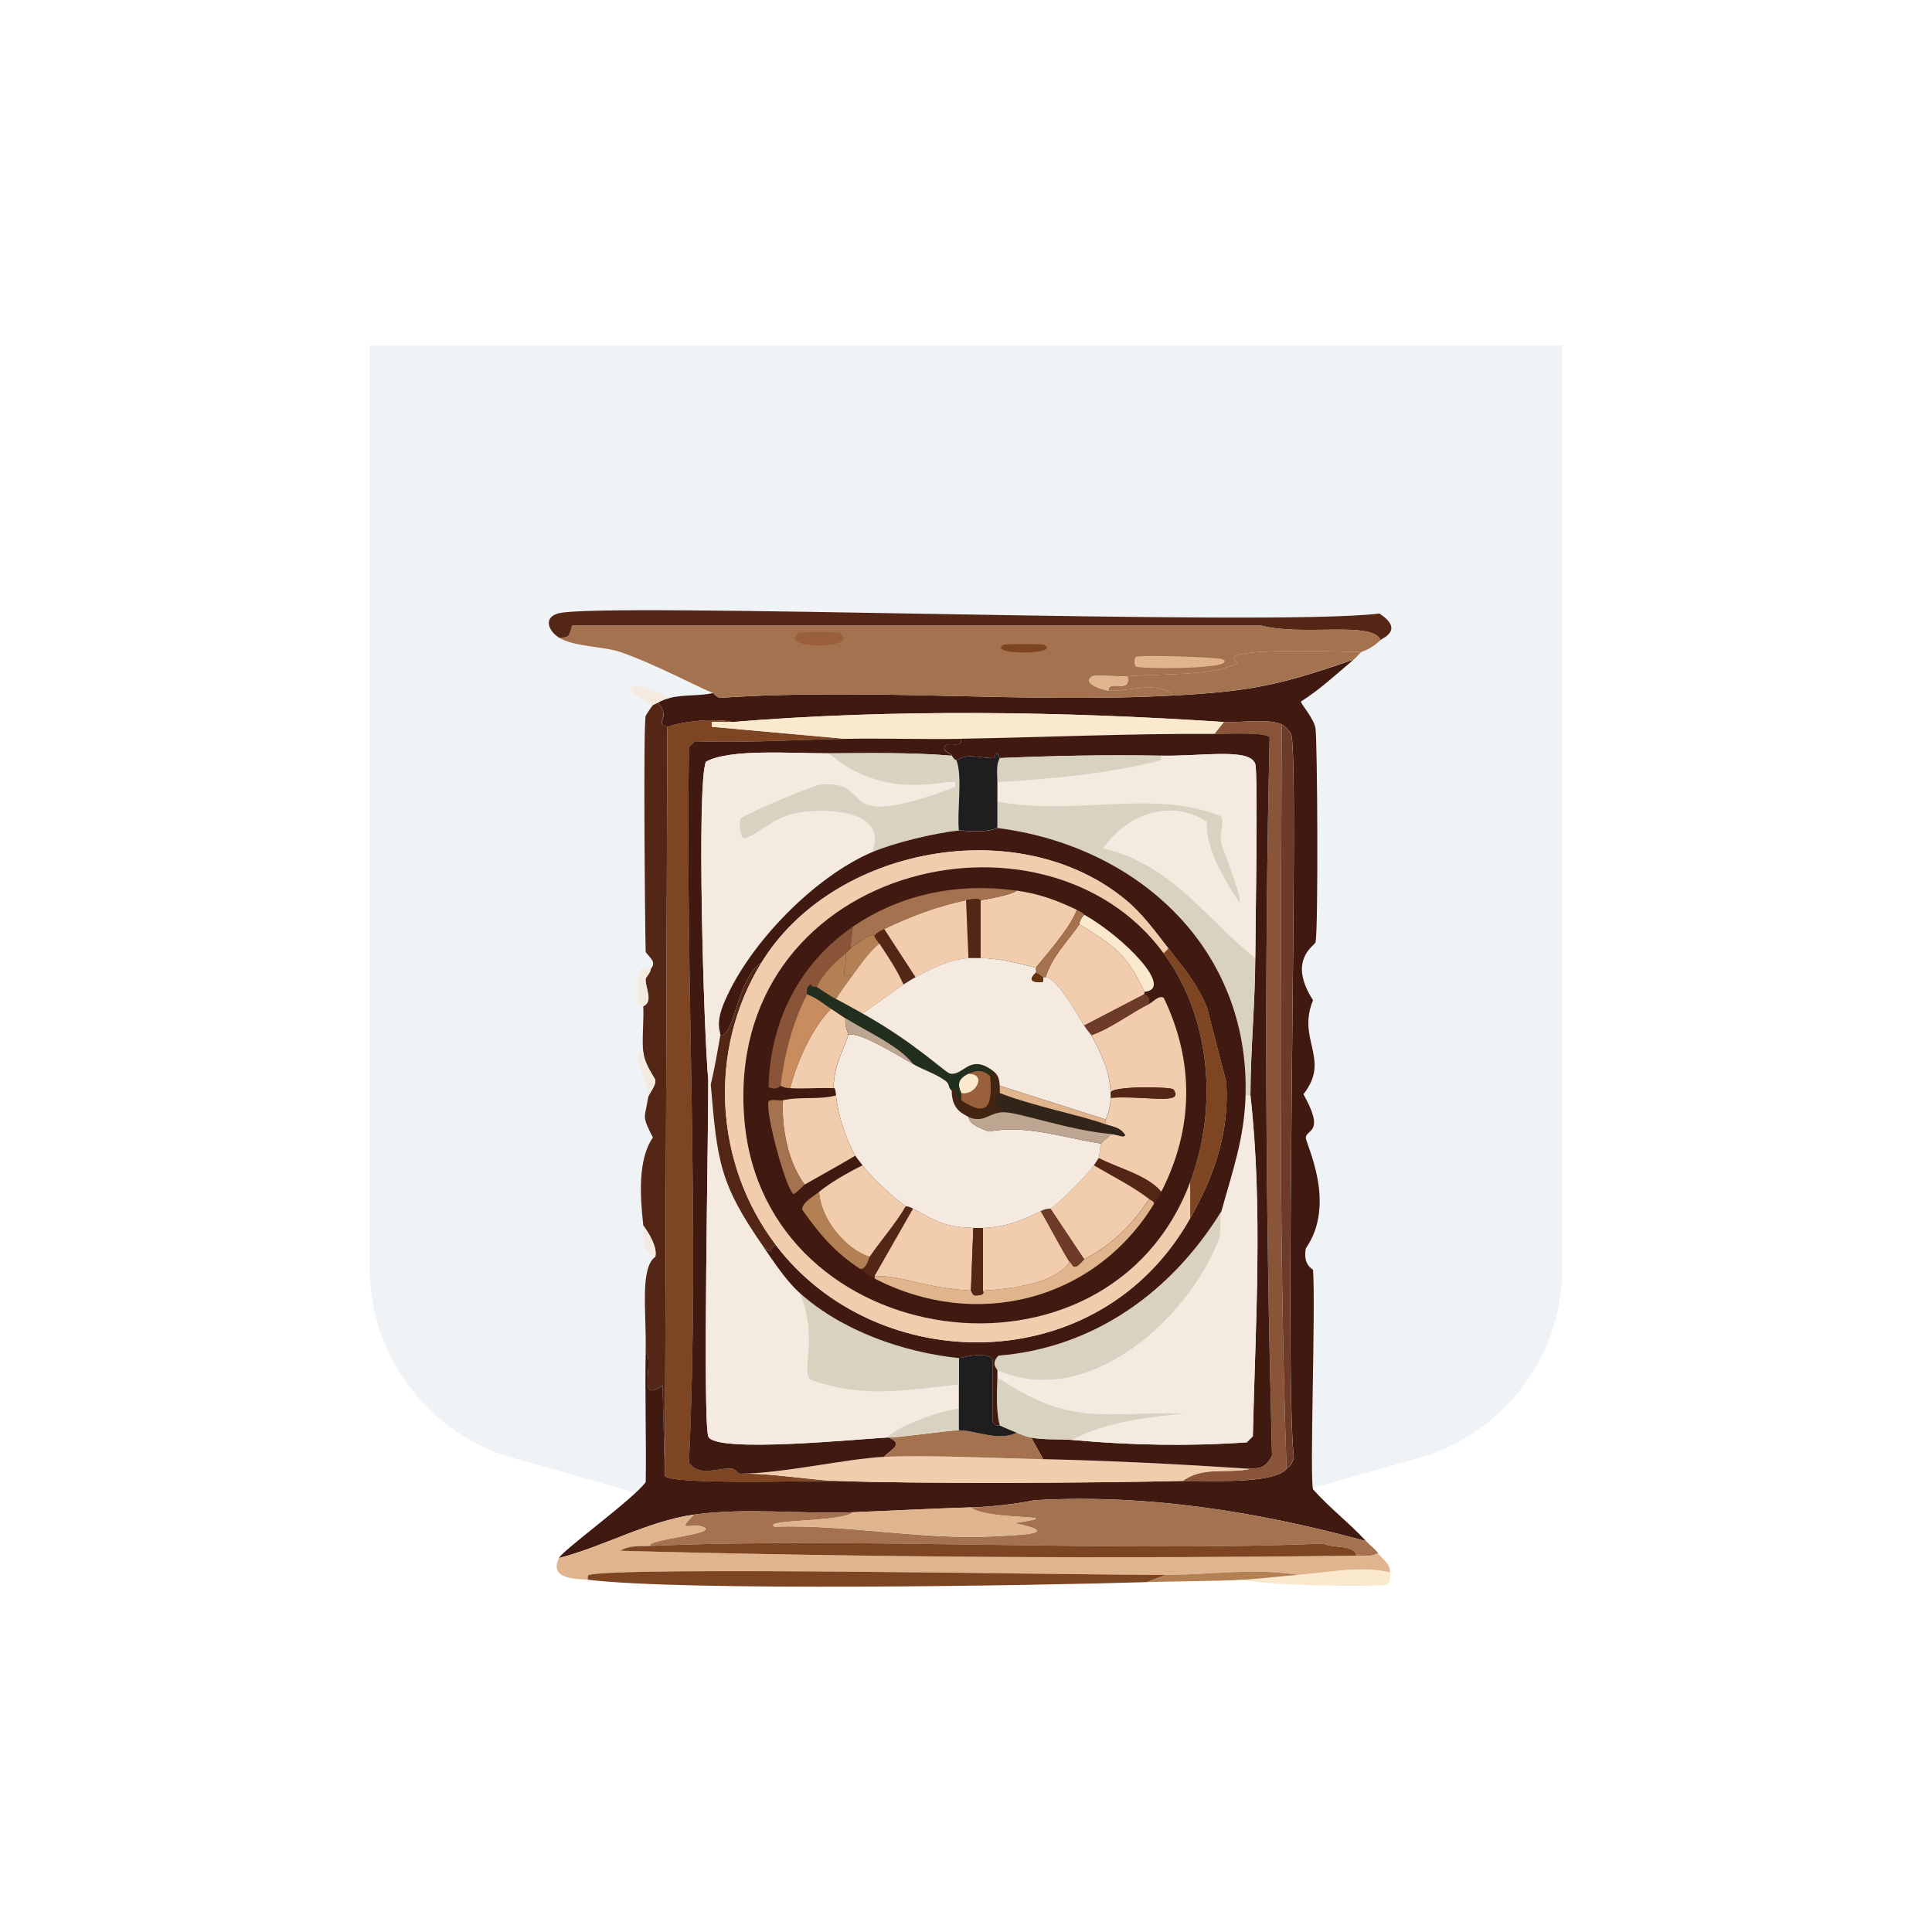<?xml version="1.0" encoding="UTF-8"?>
<svg id="Layer_2" data-name="Layer 2" xmlns="http://www.w3.org/2000/svg" viewBox="0 0 355 355">
  <defs>
    <style>
      .cls-1 {
        fill: #eff3f6;
        fill-rule: evenodd;
      }

      .cls-1, .cls-2, .cls-3, .cls-4, .cls-5, .cls-6, .cls-7, .cls-8, .cls-9, .cls-10, .cls-11, .cls-12, .cls-13, .cls-14, .cls-15, .cls-16, .cls-17, .cls-18, .cls-19, .cls-20, .cls-21 {
        stroke-width: 0px;
      }

      .cls-2 {
        fill: #62320e;
      }

      .cls-3 {
        fill: #6f3b29;
      }

      .cls-4 {
        fill: #542615;
      }

      .cls-5 {
        fill: #8a5438;
      }

      .cls-6 {
        fill: #401a11;
      }

      .cls-7 {
        fill: #422412;
      }

      .cls-8 {
        fill: #201d1f;
      }

      .cls-9 {
        fill: #222e1e;
      }

      .cls-10 {
        fill: #c78d5e;
      }

      .cls-11 {
        fill: #d9d2c1;
      }

      .cls-12 {
        fill: #e0b48d;
      }

      .cls-13 {
        fill: #a4724e;
      }

      .cls-14 {
        fill: #b38053;
      }

      .cls-15 {
        fill: #bca692;
      }

      .cls-16 {
        fill: #31251a;
      }

      .cls-17 {
        fill: #7e4522;
      }

      .cls-18 {
        fill: #9a603b;
      }

      .cls-19 {
        fill: #f2cdad;
      }

      .cls-20 {
        fill: #fae9cd;
      }

      .cls-21 {
        fill: #f5eadf;
      }
    </style>
  </defs>
  <path class="cls-1" d="m67.91,63.48h219.17v169.5c0,14.57-8.59,27.13-21,32.93-1.22.57-2.49,1.08-3.78,1.52h0s-84.8,24.1-84.8,24.1l-84.8-24.1h0c-1.3-.43-2.56-.94-3.78-1.51-12.41-5.8-21-18.36-21-32.93V63.48Z"/>
  <g>
    <path class="cls-6" d="m248.79,121.15c-3.19,2.67-6.2,5.52-9.74,7.75-.09.41,2.3,2.96,2.66,4.87.36,1.94.56,37.51,0,39.4-.17.58-5.2,3.27-.44,10.62-3.03,7.28,3.32,10.81-1.77,17.27,4.07,7.23.55,6.36.44,7.97-.07,1.07,5.77,12.07,0,20.36-.58,3.15,1.31,3.76,1.33,3.98.49,7.23-.65,38.06,0,40.29,3.01,3.4,6.68,6.19,9.74,9.52-19.89-5.42-40.18-8.69-60.87-7.53-3.84.75-7.82,1.21-11.73,1.33-7.22.22-14.47.61-21.69.89-9.6.37-19.71-.89-29.22.44-8.48,1.19-16.55,5.86-24.79,7.97.69-1.45,13.68-10.82,15.94-13.95.13-8.04-.17-16.09,0-24.13,1.7,2.56-1.84,9.74,3.1,6.42q.22,8.3.44,16.6c1.21,1.62,27.31.85,31.43.89,14.73.57,48.14.39,63.75,0,4.26-.11,16.56.71,19.04-2.21.33-.39.82-.42,1.33-1.99-1.85-18.28,1.06-126.34-.44-132.81-.13-.57-1.1-1.68-1.77-1.99-2.45-1.15-7.98-.27-10.62-.44-29.82-1.96-60.58-2.43-90.31,0-3.15-.71-8.83-.21-11.95.89-2.63-.77.87-1.45-1.77-4.43.75-.45,1.37-.67,2.21-.89,2.43-.63,5.42-.32,7.97-.89.07.02.19.4,1.11.89,27.79-1.9,55.64,1.04,83.45-.44,14.15-.76,19.64-1.91,33.2-6.64Z"/>
    <path class="cls-4" d="m122.62,133.54l-.44,137.68q-.22-8.3-.44-16.6c-4.94,3.32-1.4-3.86-3.1-6.42.15-7.2-1.1-15.15,1.77-17.27.41-1.73-1.13-4.29-2.21-5.76-.57-5.28-1.05-12.1,1.77-16.16-2.17-4.18-1.45-3.49-.89-7.3.12-.8,1.51-2.15,1.33-3.32-.95-1.62-1.98-3.16-2.21-5.09-.28-2.28.13-5.76,0-8.41,1.99-.9.27-3.51.44-5.09,0-.09.89-1.15.89-1.55,0-.37.66-.63.44-1.55-.22-.6-1.33-1.66-1.33-1.77-.13-5.62-.46-41.26,0-43.39.03-.12,1.06-1.68,1.33-1.99.03-.04.69-.33.89-.44,2.64,2.97-.86,3.65,1.77,4.43Z"/>
    <path class="cls-21" d="m119.52,178.26c0,.4-.88,1.46-.89,1.55-.17,1.58,1.54,4.19-.44,5.09,0-.06-.87-.33-.89-.66-.13-2.09-.69-8.06,2.21-5.98Z"/>
    <path class="cls-21" d="m118.19,193.31c.24,1.93,1.26,3.47,2.21,5.09.18,1.17-1.21,2.53-1.33,3.32-.12-3.55-3.44-8.65-.89-8.41Z"/>
    <path class="cls-21" d="m120.41,230.94c-2.72-.53-2.11-4.82-2.21-5.76,1.09,1.47,2.62,4.03,2.21,5.76Z"/>
    <path class="cls-17" d="m134.57,132.66c-1.24.1-2.52-.07-3.76,0v.89q12.29,1.11,24.57,2.21c-9.22.16-18.44.78-27.67.44l-1.11,1.11c-.68,43.82,2.04,87.69,0,131.48,2.19,2.75,5.37.74,8.19,1.11l1.11.89c5.71-.13,12.83,1.14,17.71,1.33-4.12-.04-30.22.74-31.43-.89l.44-137.68c3.13-1.1,8.8-1.6,11.95-.89Z"/>
    <path class="cls-5" d="m235.51,133.1c-.12,45.61-.66,91.2.89,136.8-2.47,2.92-14.78,2.11-19.04,2.21,3.7-2.74,8.12-1.27,12.4-2.21,1.16-.26,2.6.34,3.98-2.43-1.15-43.96-1.48-87.97-.44-131.93-.5-1.12-8.58-.65-10.18-.66l1.77-2.21c2.64.17,8.18-.71,10.62.44Z"/>
    <path class="cls-20" d="m224.89,132.66l-1.77,2.21c-15.44-.1-31.03.62-46.48.89-7.08.12-14.17-.13-21.25,0q-12.29-1.11-24.57-2.21v-.89c1.24-.07,2.52.1,3.76,0,29.73-2.43,60.5-1.96,90.31,0Z"/>
    <path class="cls-19" d="m191.68,268.13c12.7.27,25.4.95,38.07,1.77-4.27.95-8.7-.53-12.4,2.21-15.61.39-49.02.57-63.75,0-4.88-.19-11.99-1.46-17.71-1.33,8.11-.06,19.5-2.74,26.56-3.1,7.5-.38,20.81.27,29.22.44Z"/>
    <path class="cls-3" d="m236.4,269.9c-1.55-45.59-1.01-91.19-.89-136.8.67.32,1.64,1.42,1.77,1.99,1.5,6.47-1.4,114.53.44,132.81-.51,1.57-1,1.6-1.33,1.99Z"/>
    <g>
      <path class="cls-4" d="m253.66,117.61c-1.41-3.58-14.37-.65-21.91-2.66h-126.61c-.61,1.95-.38,2.25-2.43,2.21-1.92-1.22-2.91-3.61-.22-4.43,7.22-2.2,131.47,2.49,150.96,0,4.64,3.01.58,4.52.22,4.87Z"/>
      <path class="cls-13" d="m250.12,119.82c-.37.31-.76.85-1.33,1.33-13.56,4.73-19.06,5.88-33.2,6.64-2.59-2.83-8.56-.64-11.95-.89.12-2.19,4.23.78,3.54-2.66,6.91-.48,15.6,0,20.36-2.43-5.1-2.87,15.25-2.18,22.58-1.99Z"/>
      <path class="cls-21" d="m123.06,128.23c-.84.22-1.47.43-2.21.89-.19.12-.85.41-.89.44-7.86-4.28-3.33-4.61,3.1-1.33Z"/>
      <g>
        <path class="cls-13" d="m253.66,117.61c-1.71,1.7-3.38,2.08-3.54,2.21-7.33-.18-27.68-.88-22.58,1.99-4.76,2.44-13.45,1.95-20.36,2.43-1.32.09-6.08-.2-6.42,0-2.35,1.35,2.24,2.61,2.88,2.66,3.39.25,9.36-1.95,11.95.89-27.81,1.49-55.66-1.46-83.45.44-.92-.49-1.04-.86-1.11-.89-2.02-.71-10.79-5.4-17.04-7.53-3.11-1.06-8.62-.96-11.29-2.66,2.06.04,1.83-.26,2.43-2.21h126.61c7.54,2.01,20.5-.92,21.91,2.66Z"/>
        <path class="cls-12" d="m208.73,120.71c.67-.44,15.25.03,15.94.44,3.12,1.87-15.21,1.81-15.94,1.33-.36-.24-.36-1.53,0-1.77Z"/>
        <path class="cls-18" d="m146.75,116.28c.31-.22,7.22-.22,7.53,0,4.35,3.07-11.86,3.08-7.53,0Z"/>
        <path class="cls-12" d="m207.18,124.25c.69,3.44-3.42.46-3.54,2.66-.64-.05-5.22-1.31-2.88-2.66.34-.2,5.1.09,6.42,0Z"/>
        <path class="cls-17" d="m184.38,118.49c.32-.19,7.2-.19,7.53,0,3.16,1.88-10.67,1.88-7.53,0Z"/>
      </g>
    </g>
    <g>
      <path class="cls-13" d="m251.01,283.18c.74.8,1.52,1.25,2.21,2.21-1.22.73-2.65.42-3.98.44-.28-2.11-4.42-1.26-5.98-2.21-38.53,1.65-86.98-1.2-123.74.44-1.27-1.19,13.35-2.25,9.52-3.54-2.09-.71-4.89,1.21-1.55-2.21,9.51-1.33,19.62-.07,29.22-.44-1.93,1.87-16.82,1.27-14.39,2.66,13.27-.45,27.09,2.47,40.29,1.77,3.76-.2,13.44-.43,3.76-2.43,11.37-1.71-4.88-.36-7.97-2.88,3.91-.12,7.89-.58,11.73-1.33,20.69-1.16,40.98,2.1,60.87,7.53Z"/>
      <path class="cls-12" d="m127.49,278.31c-3.34,3.43-.55,1.51,1.55,2.21,3.83,1.29-10.79,2.35-9.52,3.54-1.83.08-3.86-.17-5.53.89,45.03,1.2,90.18,1.49,135.25.89,1.33-.02,2.76.28,3.98-.44.89,1.24,2.19,1.79,2.21,3.54-5.61-1.28-11.25.06-16.82.44-8.39-1.31-15.66-.03-24.35,0-15.85.05-99.45-1.57-106.03,0-.33.08-.23.59-.22.89-1.59-.2-7.3.16-5.31-3.98,8.25-2.11,16.31-6.78,24.79-7.97Z"/>
      <path class="cls-17" d="m214.26,289.38l-3.54,1.33c-21.12.65-85.21,1.71-102.71-.44,0-.3-.11-.81.22-.89,6.57-1.57,90.17.05,106.03,0Z"/>
      <path class="cls-20" d="m255.43,288.93c0,.75.2,1.81-.66,2.21-1.2.56-23.55.18-26.34-.89,3.39-.18,6.79-.65,10.18-.89,5.57-.39,11.22-1.72,16.82-.44Z"/>
      <path class="cls-14" d="m238.61,289.38c-3.39.24-6.79.71-10.18.89-5.88.31-11.82.26-17.71.44l3.54-1.33c8.69-.03,15.96-1.31,24.35,0Z"/>
      <path class="cls-12" d="m178.4,276.98c3.09,2.52,19.33,1.16,7.97,2.88,9.67,2.01,0,2.23-3.76,2.43-13.19.7-27.02-2.22-40.29-1.77-2.43-1.39,12.46-.79,14.39-2.66,7.22-.28,14.48-.67,21.69-.89Z"/>
      <path class="cls-17" d="m249.23,285.84c-45.06.6-90.21.31-135.25-.89,1.68-1.06,3.7-.8,5.53-.89,36.75-1.65,85.21,1.21,123.74-.44,1.55.95,5.69.1,5.98,2.21Z"/>
    </g>
    <path class="cls-6" d="m155.38,135.76c7.08-.13,14.17.12,21.25,0,.18,2.05-2.73.2-3.1,1.55-.23.86.99.92,1.33,1.55-7.52-.64-15.05-.47-22.58-.44-7.21.02-18.17-.87-22.58,1.55-1.7,4.31-.4,49.4.44,58.44.07,8.58-1.05,62.42,0,65.52,1.07,3.17,27.95.45,32.76.22.15,0,.3,0,.44,0,2.89,1.3.27,2.18-.89,3.54-7.06.36-18.45,3.04-26.56,3.1l-1.11-.89c-2.82-.36-6,1.65-8.19-1.11,2.04-43.8-.68-87.66,0-131.48l1.11-1.11c9.23.34,18.45-.28,27.67-.44Z"/>
    <path class="cls-6" d="m223.11,134.87c1.61,0,9.69-.45,10.18.66-1.03,43.96-.71,87.97.44,131.93-1.39,2.77-2.82,2.18-3.98,2.43-12.67-.82-25.37-1.5-38.07-1.77l-2.21-3.98c2.3.48,5.26.23,7.53.44,10.65.98,21.45,1.19,32.1.44l1.11-1.11c.48-20.87,1.88-41.84-.44-62.64.02-8.42.85-16.81.89-25.23.02-4.83.53-33.94,0-35.64-.94-3.03-9.64-1.41-17.27-1.55-10.09-.18-19.64,0-29.66.44-.06,0-.35-.9-.66-.89-.34.01-.11.88-.44.89-2.25.07-4.8-1.02-6.86.44-.02-.06-.43-.04-.89-.89-.34-.63-1.56-.69-1.33-1.55.37-1.35,3.28.5,3.1-1.55,15.46-.26,31.04-.98,46.48-.89Z"/>
    <path class="cls-13" d="m186.81,263.26c1.07.39,1.27.6,2.66.89l2.21,3.98c-8.41-.18-21.72-.83-29.22-.44,1.16-1.36,3.77-2.25.89-3.54,3.6-.17,10.83-1.33,12.84-1.33,3.17,0,7.22,2.11,10.62.44Z"/>
    <path class="cls-21" d="m152.28,138.41c10.56,9.14,21.94,4.58,23.24,5.31v.89c-23.45,8.77-14.09-1.47-24.79-.44-1.43.14-14.16,5.54-14.61,6.2-.48.71.05,3.04.22,3.32.93,1.47,4.86-3.19,9.52-4.21,5.37-1.17,17.55-.81,14.39,7.08-10.51,4.48-22.37,16.57-27.01,27.23-1.97,4.4-.76,5.74-.89,6.42-.56,3.03-1.05,6.08-1.77,9.08,1.21,14.24,1.64,18.26,9.74,29.88,1.94,2.79,4.11,6.14,6.64,8.41,3.48,8.52.09,14.54,1.99,15.94,9.37,3.49,17.59,1.91,27.23.89v4.43c-3.77.47-10.46,2.91-13.28,5.31-4.81.23-31.69,2.95-32.76-.22-1.05-3.1.07-56.94,0-65.52-.85-9.04-2.14-54.13-.44-58.44,4.4-2.42,15.37-1.53,22.58-1.55Z"/>
    <path class="cls-11" d="m174.86,138.86c.46.85.86.83.89.89,1.15,2.93.06,9.38.44,12.84-4.43.47-11.83,2.23-15.94,3.98,3.17-7.9-9.01-8.26-14.39-7.08-4.65,1.02-8.59,5.68-9.52,4.21-.18-.28-.7-2.61-.22-3.32.45-.66,13.18-6.06,14.61-6.2,10.7-1.03,1.34,9.21,24.79.44v-.89c-1.3-.73-12.68,3.82-23.24-5.31,7.53-.02,15.06-.19,22.58.44Z"/>
    <path class="cls-11" d="m176.19,258.83v3.98c-2.01,0-9.24,1.15-12.84,1.33-.15,0-.3,0-.44,0,2.82-2.4,9.51-4.84,13.28-5.31Z"/>
    <path class="cls-21" d="m229.76,201.28c2.32,20.8.92,41.77.44,62.64l-1.11,1.11c-10.65.74-21.44.54-32.1-.44,6.36-3.4,13.55-4.08,20.59-4.87-15.56-.33-20.6,2.44-34.31-6.64.02-.44-.02-.89,0-1.33,16.53,7.41,35.17-9.41,40.73-24.13.39-1.37.13-3.95.44-5.09,2.04-7.35,4.21-13.38,4.43-21.25h.89Z"/>
    <path class="cls-21" d="m230.64,176.04c-9.31-7.49-15.39-17.26-27.89-20.14,4.14-6.29,12.53-9.27,19.04-4.87-.32,4.99,3.27,10.64,5.98,14.83.76-.27-3.07-9.91-3.32-10.85-.47-1.76.76-4.52-.22-5.09-12.45-4.96-27.13.09-40.95-2.66.01-1.18-.01-2.36,0-3.54,9.99-.62,20.15-1.52,29.88-3.98.33-.08.23-.59.22-.89,7.63.14,16.32-1.48,17.27,1.55.53,1.7.02,30.8,0,35.64Z"/>
    <path class="cls-11" d="m230.64,176.04c-.03,8.42-.86,16.81-.89,25.23h-.89c.75-27.08-19.85-45.87-45.6-49.14v-4.87c13.82,2.74,28.5-2.3,40.95,2.66.99.57-.25,3.33.22,5.09.25.93,4.08,10.57,3.32,10.85-2.71-4.19-6.3-9.84-5.98-14.83-6.51-4.4-14.89-1.42-19.04,4.87,12.5,2.88,18.58,12.65,27.89,20.14Z"/>
    <path class="cls-11" d="m197,264.59c-2.27-.21-5.22.03-7.53-.44-1.38-.29-1.59-.5-2.66-.89-.44-.16-2.96-1.23-3.1-1.33-.71-2.57-.54-6.13-.44-8.85,13.71,9.08,18.75,6.31,34.31,6.64-7.04.79-14.23,1.47-20.59,4.87Z"/>
    <path class="cls-11" d="m213.38,138.86c0,.3.11.8-.22.89-9.74,2.46-19.89,3.36-29.88,3.98.02-1.47-.3-3.12.44-4.43,10.02-.44,19.57-.62,29.66-.44Z"/>
    <path class="cls-8" d="m183.71,139.3c-.74,1.31-.42,2.96-.44,4.43-.01,1.18.01,2.36,0,3.54v4.87c-2.18,1-6.73.41-7.08.44-.38-3.46.71-9.91-.44-12.84,2.06-1.46,4.61-.38,6.86-.44.34,0,.11-.87.44-.89.31-.01.61.89.66.89Z"/>
    <path class="cls-8" d="m183.71,261.93c.14.1,2.66,1.17,3.1,1.33-3.4,1.66-7.45-.44-10.62-.44v-13.28c.31.03,4.93-1.39,6.2.22v11.51c.6.89,1.27.62,1.33.66Z"/>
    <g>
      <path class="cls-11" d="m176.19,249.53v4.87c-9.64,1.03-17.86,2.61-27.23-.89-1.9-1.39,1.49-7.42-1.99-15.94,7.71,6.92,19.01,10.91,29.22,11.95Z"/>
      <path class="cls-11" d="m183.27,251.75c0-.13-1.33-1.18.22-2.66,17.61-1.42,31.87-11.79,40.95-26.56-.32,1.14-.05,3.72-.44,5.09-5.56,14.71-24.2,31.54-40.73,24.13Z"/>
    </g>
    <g>
      <path class="cls-6" d="m183.27,152.14c25.74,3.27,46.35,22.06,45.6,49.14-.22,7.87-2.39,13.9-4.43,21.25-9.08,14.78-23.34,25.14-40.95,26.56-1.55,1.48-.22,2.52-.22,2.66-.02.44.02.89,0,1.33-.09,2.72-.27,6.28.44,8.85-.06-.04-.73.22-1.33-.66v-11.51c-1.26-1.61-5.89-.19-6.2-.22-10.21-1.04-21.51-5.03-29.22-11.95-2.53-2.27-4.7-5.62-6.64-8.41,1.85,1.48.67.41,2.21-.44,18.41,24.34,59.36,24.98,76.15-4.87,4.43-7.88,7.22-15.67,6.64-25.01l-3.54-13.72c-1.99-4.7-4.17-7.08-7.08-10.85-2.38-3.07-4.74-6.35-7.75-8.85-19.52-16.27-53.91-10-67.07,11.51-4.43,2.65-4.81,13.56-7.53,13.28.12-.68-1.08-2.02.89-6.42,4.63-10.66,16.49-22.74,27.01-27.23,4.1-1.75,11.51-3.51,15.94-3.98.35-.04,4.9.56,7.08-.44Z"/>
      <path class="cls-4" d="m139.89,176.93c-9.8,16.01-8.7,36.78,2.66,51.8-1.54.85-.37,1.93-2.21.44-8.1-11.62-8.53-15.64-9.74-29.88.72-3,1.22-6.05,1.77-9.08,2.71.28,3.1-10.64,7.53-13.28Z"/>
      <path class="cls-19" d="m214.7,174.27l-.89.89c-22.1-30.08-81.1-15.8-77.03,30.77,3.73,42.73,66.75,51.6,81.9,11.29v6.64c-16.79,29.85-57.73,29.21-76.15,4.87-11.36-15.02-12.45-35.79-2.66-51.8,13.16-21.51,47.55-27.78,67.07-11.51,3.01,2.51,5.37,5.78,7.75,8.85Z"/>
      <path class="cls-17" d="m218.69,223.86v-6.64c5.12-13.62,3.86-30.18-4.87-42.06l.89-.89c2.91,3.76,5.09,6.14,7.08,10.85l3.54,13.72c.58,9.35-2.21,17.13-6.64,25.01Z"/>
      <g>
        <path class="cls-6" d="m213.82,175.16c8.73,11.87,9.99,28.44,4.87,42.06-15.15,40.31-78.17,31.44-81.9-11.29-4.07-46.57,54.93-60.84,77.03-30.77Z"/>
        <g>
          <path class="cls-19" d="m213.38,218.99c-2.63-3.11-7.82-4.27-11.51-6.2.16-.27.28-2.33.44-2.66.15-.3,1.56-1.31,1.77-1.77,1.38.12,2.4.78,2.66.22-.9-1.46-2.15-1.48-3.54-1.99.03-.31-.07-.71,0-.89.54-1.43.87-2.46.89-3.98,6.23-.46,13.75,1.43,11.51-1.55-.37-.49-11.73-.68-11.51.66-.23-4.27-1.59-6.89-3.54-10.62,3.68-1.29,7.26-4.11,10.62-5.76.71-.35,1.79-1.65,2.66-1.11,5.68,11.77,5.49,24.03-.44,35.64Z"/>
          <path class="cls-19" d="m210.28,182.24c.06.12-.05.32,0,.44l-11.07,5.76c-1.25-2.08-5-8.82-7.08-8.85,1.13-3.81,4.05-6.6,6.2-9.74,6.37,3.87,8.81,5.53,11.95,12.4Z"/>
          <path class="cls-19" d="m197.88,167.19c-1.46,3.85-7.17,9.97-7.53,10.62-3.23-.81-6.85-1.74-10.18-1.77v-10.62c1.67-.27,5.86-1.05,6.64-1.77,4.17.58,7.33,1.76,11.07,3.54Z"/>
          <path class="cls-19" d="m158.48,214.12c1.45,2.01,5.87,6.18,7.97,7.53-1.91,3.29-4.51,6.17-6.64,9.3-4.43-1.33-9.11-7.09-9.3-11.95,2.09-1.73,5.49-3.65,7.97-4.87Z"/>
          <path class="cls-19" d="m157.15,212.35c-3.06,1.84-6.2,3.53-9.3,5.31-3.05-4.1-4.29-10.46-3.98-15.49,3.36-.74,6.46-.02,9.74-.89.31,3.39,1.8,8.11,3.54,11.07Z"/>
          <path class="cls-12" d="m212.05,221.2c-10.98,17.93-32.82,23.34-51.35,13.72v-.44c5.1-.19,8.85,2.16,17.71,2.66.06,0,.34.88.66.89,2.31.04,1.46-.88,1.55-.89,4.69-.26,13.4-1.22,15.94-5.31.59.57.5,1.05,1.11.89.45.01,1.44-1.27,1.55-1.33,5.3-2.82,8.6-6.09,11.95-11.07.26.19.92.35.89.89Z"/>
          <path class="cls-19" d="m152.72,185.34c.89.57,1.77,1.22,2.66,1.77-.29,1.57.52,2.51.44,3.1-.18,1.38-2.69,5.31-2.66,9.74-2.64-.11-5.33.15-7.97,0,1.2-4.76,4.06-11.19,7.53-14.61Z"/>
          <path class="cls-5" d="m156.27,174.27s-.4.46-.89.89c-2.04,1.77-4.18,3.67-5.31,6.2-.26-.08-.71.2-1.11-.44-.99.59-.53,1.52-.66,1.77-2.65,5.08-4.21,11.2-4.87,16.82-.11-.02-.7,1.01-2.21.22.28-11.93,5.51-22.59,15.49-29.44l-.44,3.98Z"/>
          <path class="cls-13" d="m186.81,163.65c-.78.72-4.97,1.5-6.64,1.77-.16.03-.13-.54-2.66,0-5.32,1.14-10.16,2.95-15.05,5.31-1.94.94-1.67,1.27-1.77,1.33-.24.13.29-1.51-4.43,2.21l.44-3.98c8.86-6.08,19.46-8.13,30.1-6.64Z"/>
          <path class="cls-10" d="m152.72,185.34c-3.47,3.41-6.33,9.84-7.53,14.61-1.39-.08-1.48-.4-1.77-.44.66-5.63,2.22-11.74,4.87-16.82,1.66.53,2.99,1.73,4.43,2.66Z"/>
          <path class="cls-14" d="m159.81,230.94c-.15.22-.59,2.4-1.77,2.21-4.66-3.06-7.45-6.36-10.62-10.85-.19-1.23,2.05-2.45,3.1-3.32.18,4.86,4.87,10.62,9.3,11.95Z"/>
          <path class="cls-13" d="m143.87,202.16c-.31,5.04.93,11.39,3.98,15.49-.12.07-1.02,1.12-1.99,1.77-1.25-.3-5.26-14.77-4.65-17.04.36-.5,2.01-.08,2.66-.22Z"/>
          <path class="cls-20" d="m210.28,182.24c-3.14-6.86-5.58-8.52-11.95-12.4.06-.08-.08-.7.89-1.77,6.83,3.8,16.83,13.64,11.07,14.17Z"/>
          <path class="cls-4" d="m167.78,222.09l-7.08,12.4v.44c-1.37-.71-2.06-1.38-2.66-1.77,1.18.19,1.62-1.99,1.77-2.21,2.13-3.13,4.73-6,6.64-9.3.06.04.39-.08,1.33.44Z"/>
          <path class="cls-4" d="m213.38,218.99c-.85,1.67-1.11,1.86-1.33,2.21.03-.54-.63-.69-.89-.89-3.18-2.41-6.77-4.17-10.18-6.2.24-.37.77-1.12.89-1.33,3.69,1.93,8.89,3.09,11.51,6.2Z"/>
          <path class="cls-3" d="m211.16,184.46c-3.36,1.65-6.95,4.46-10.62,5.76-.05-.1-.87-1-1.33-1.77l11.07-5.76c.04.09,1.15.15.89,1.77Z"/>
          <path class="cls-13" d="m199.21,168.08c-.97,1.07-.83,1.69-.89,1.77-2.14,3.14-5.06,5.93-6.2,9.74-.15,0-.3,0-.44,0l-1.33-.89c.08-.21-.08-.73,0-.89.35-.65,6.07-6.78,7.53-10.62,1.45.69,1.26.85,1.33.89Z"/>
          <path class="cls-19" d="m178.84,225.63l-.44,11.51c-8.86-.5-12.61-2.85-17.71-2.66l7.08-12.4c4.24,2.34,5.79,3.37,11.07,3.54Z"/>
          <path class="cls-19" d="m211.16,220.31c-3.36,4.98-6.65,8.25-11.95,11.07l-6.2-9.3c1.54-.92,6.88-6.3,7.97-7.97,3.41,2.03,7.01,3.79,10.18,6.2Z"/>
          <path class="cls-19" d="m196.55,231.83c-2.54,4.09-11.24,5.06-15.94,5.31v-11.51c4.22-.17,6.97-1.29,10.62-3.1,1.16,1.92,4.77,8.78,5.31,9.3Z"/>
          <path class="cls-9" d="m150.07,181.36c.2.06,2.09,1.47,3.54,2.21,1.62.83,3.27,1.77,4.87,2.66,9.85,5.49,15.19,10.92,16.16,11.07,2.39.36,3.44-3.4,7.3-.89v1.33c-1.28-1.14-2.35-1.19-3.98-.44-2.74,1.26-1.45,2.98-1.33,3.54.09.4-.05.9,0,1.33-.61-.41-.98-1.27-.89-1.99-.28-.53-.62.42-.89.22-.68-.51-.31-1.17-1.11-1.77-1.74-1.3-4.1-2.01-5.98-3.1-2.58-3.37-8.49-5.97-12.4-8.41-.88-.55-1.76-1.2-2.66-1.77-1.44-.92-2.76-2.13-4.43-2.66.13-.25-.32-1.18.66-1.77.39.64.84.36,1.11.44Z"/>
          <path class="cls-7" d="m183.71,199.51c0,.1,0,1.11,0,1.33-.01.57-2.57,1.28.89,3.54-2.91-.08-3.64,2.1-6.64.89-.57-.5-3.08-.97-3.1-4.87.26.2.61-.75.89-.22-.09.72.28,1.58.89,1.99,5.03,3.37,5.73.84,5.31-4.43v-1.33c1.34.87,1.67,1.51,1.77,3.1Z"/>
          <path class="cls-3" d="m193.01,222.09l6.2,9.3c-.1.06-1.1,1.34-1.55,1.33-.61.17-.51-.32-1.11-.89-.55-.52-4.16-7.38-5.31-9.3,1.22-.6,1.69-.4,1.77-.44Z"/>
          <path class="cls-4" d="m180.62,225.63v11.51c-.09,0,.76.93-1.55.89-.32,0-.61-.88-.66-.89l.44-11.51c.58.02,1.19.02,1.77,0Z"/>
          <path class="cls-16" d="m203.19,206.59c1.39.52,2.64.53,3.54,1.99-.26.56-1.27-.1-2.66-.22-7.46-.64-16.63-3.91-19.48-3.98-3.46-2.26-.9-2.97-.89-3.54,5.63,2.26,15.28,4.2,19.48,5.76Z"/>
          <path class="cls-12" d="m203.19,205.71c-.07.17.03.58,0,.89-4.2-1.56-13.85-3.49-19.48-5.76,0-.21,0-1.23,0-1.33q9.74,3.1,19.48,6.2Z"/>
          <path class="cls-4" d="m204.08,201.72c0-.29.02-.59,0-.89-.22-1.35,11.14-1.15,11.51-.66,2.24,2.98-5.28,1.09-11.51,1.55Z"/>
          <path class="cls-4" d="m180.17,165.42v10.62c-.43,0-2.1-.01-2.21,0l-.44-10.62c2.53-.54,2.49.03,2.66,0Z"/>
          <path class="cls-14" d="m156.71,179.14c-1.08,1.45-2.15,2.89-3.1,4.43-1.45-.74-3.34-2.15-3.54-2.21,1.13-2.52,3.27-4.43,5.31-6.2.3,3.01-1.49,4.92,1.33,3.98Z"/>
          <path class="cls-14" d="m160.69,172.06c.21.49.59.88.89,1.33-1.95,1.6-3.38,3.76-4.87,5.76-2.82.94-1.03-.97-1.33-3.98.49-.42.84-.85.89-.89,4.72-3.72,4.19-2.08,4.43-2.21Z"/>
          <path class="cls-19" d="m177.96,176.04c-3.76.37-6.47,1.8-9.74,3.54l-5.76-8.85c4.89-2.36,9.73-4.17,15.05-5.31l.44,10.62Z"/>
          <path class="cls-4" d="m168.22,179.59c-.67.36-1.53.92-2.21,1.33-1.18-2.66-2.81-5.12-4.43-7.53-.3-.44-.67-.84-.89-1.33.1-.05-.17-.39,1.77-1.33l5.76,8.85Z"/>
          <g>
            <path class="cls-21" d="m167.78,195.52c1.88,1.09,4.24,1.8,5.98,3.1.8.6.42,1.26,1.11,1.77.02,3.9,2.53,4.37,3.1,4.87.18.16-.49,1.2,3.76,2.66,6.71-1.34,13.79,1.18,20.59,2.21-.16.33-.29,2.38-.44,2.66-.12.21-.65.96-.89,1.33-1.09,1.66-6.43,7.05-7.97,7.97-.08.05-.55-.16-1.77.44-3.66,1.81-6.41,2.93-10.62,3.1-.58.02-1.19.02-1.77,0-5.28-.17-6.83-1.2-11.07-3.54-.94-.52-1.27-.4-1.33-.44-2.1-1.34-6.52-5.51-7.97-7.53-.4-.55-1.03-1.27-1.33-1.77-1.74-2.96-3.23-7.68-3.54-11.07-.16-1.8-.44-1.26-.44-1.33-.03-4.43,2.48-8.36,2.66-9.74,1.48-.92,8.36,3.23,11.95,5.31Z"/>
            <path class="cls-15" d="m184.6,204.38c2.85.08,12.02,3.34,19.48,3.98-.21.46-1.62,1.48-1.77,1.77-6.8-1.03-13.87-3.56-20.59-2.21-4.26-1.46-3.58-2.5-3.76-2.66,3,1.22,3.73-.96,6.64-.89Z"/>
            <path class="cls-15" d="m167.78,195.52c-3.59-2.08-10.47-6.23-11.95-5.31.08-.59-.74-1.53-.44-3.1,3.9,2.44,9.81,5.04,12.4,8.41Z"/>
            <path class="cls-21" d="m177.96,176.04c.11-.01,1.78,0,2.21,0,3.33.03,6.95.97,10.18,1.77-.08.16.08.68,0,.89-.06.15-2.33,1.9,1.11,1.77.36-.01.18-.89.22-.89.15,0,.3,0,.44,0,2.09.03,5.84,6.78,7.08,8.85.46.77,1.28,1.67,1.33,1.77,1.96,3.73,3.31,6.36,3.54,10.62.02.29,0,.59,0,.89-.02,1.52-.35,2.56-.89,3.98q-9.74-3.1-19.48-6.2c-.1-1.59-.43-2.23-1.77-3.1-3.87-2.52-4.91,1.25-7.3.89-.97-.15-6.31-5.58-16.16-11.07,2.19-1.37,5.76-4.24,7.53-5.31.68-.41,1.54-.97,2.21-1.33,3.27-1.74,5.98-3.17,9.74-3.54Z"/>
            <path class="cls-2" d="m191.68,179.59s.14.87-.22.89c-3.44.13-1.17-1.62-1.11-1.77l1.33.89Z"/>
          </g>
          <path class="cls-19" d="m166.01,180.91c-1.77,1.07-5.34,3.95-7.53,5.31-1.6-.89-3.25-1.83-4.87-2.66.95-1.53,2.02-2.98,3.1-4.43,1.49-2,2.92-4.15,4.87-5.76,1.61,2.4,3.25,4.87,4.43,7.53Z"/>
          <path class="cls-18" d="m181.94,197.74c.42,5.27-.28,7.79-5.31,4.43-.05-.42.09-.93,0-1.33,2.51.64,4.92-3.52,1.33-3.54,1.63-.75,2.7-.7,3.98.44Z"/>
          <path class="cls-20" d="m176.63,200.84c-.12-.56-1.41-2.28,1.33-3.54,3.59.02,1.19,4.18-1.33,3.54Z"/>
        </g>
      </g>
    </g>
  </g>
</svg>